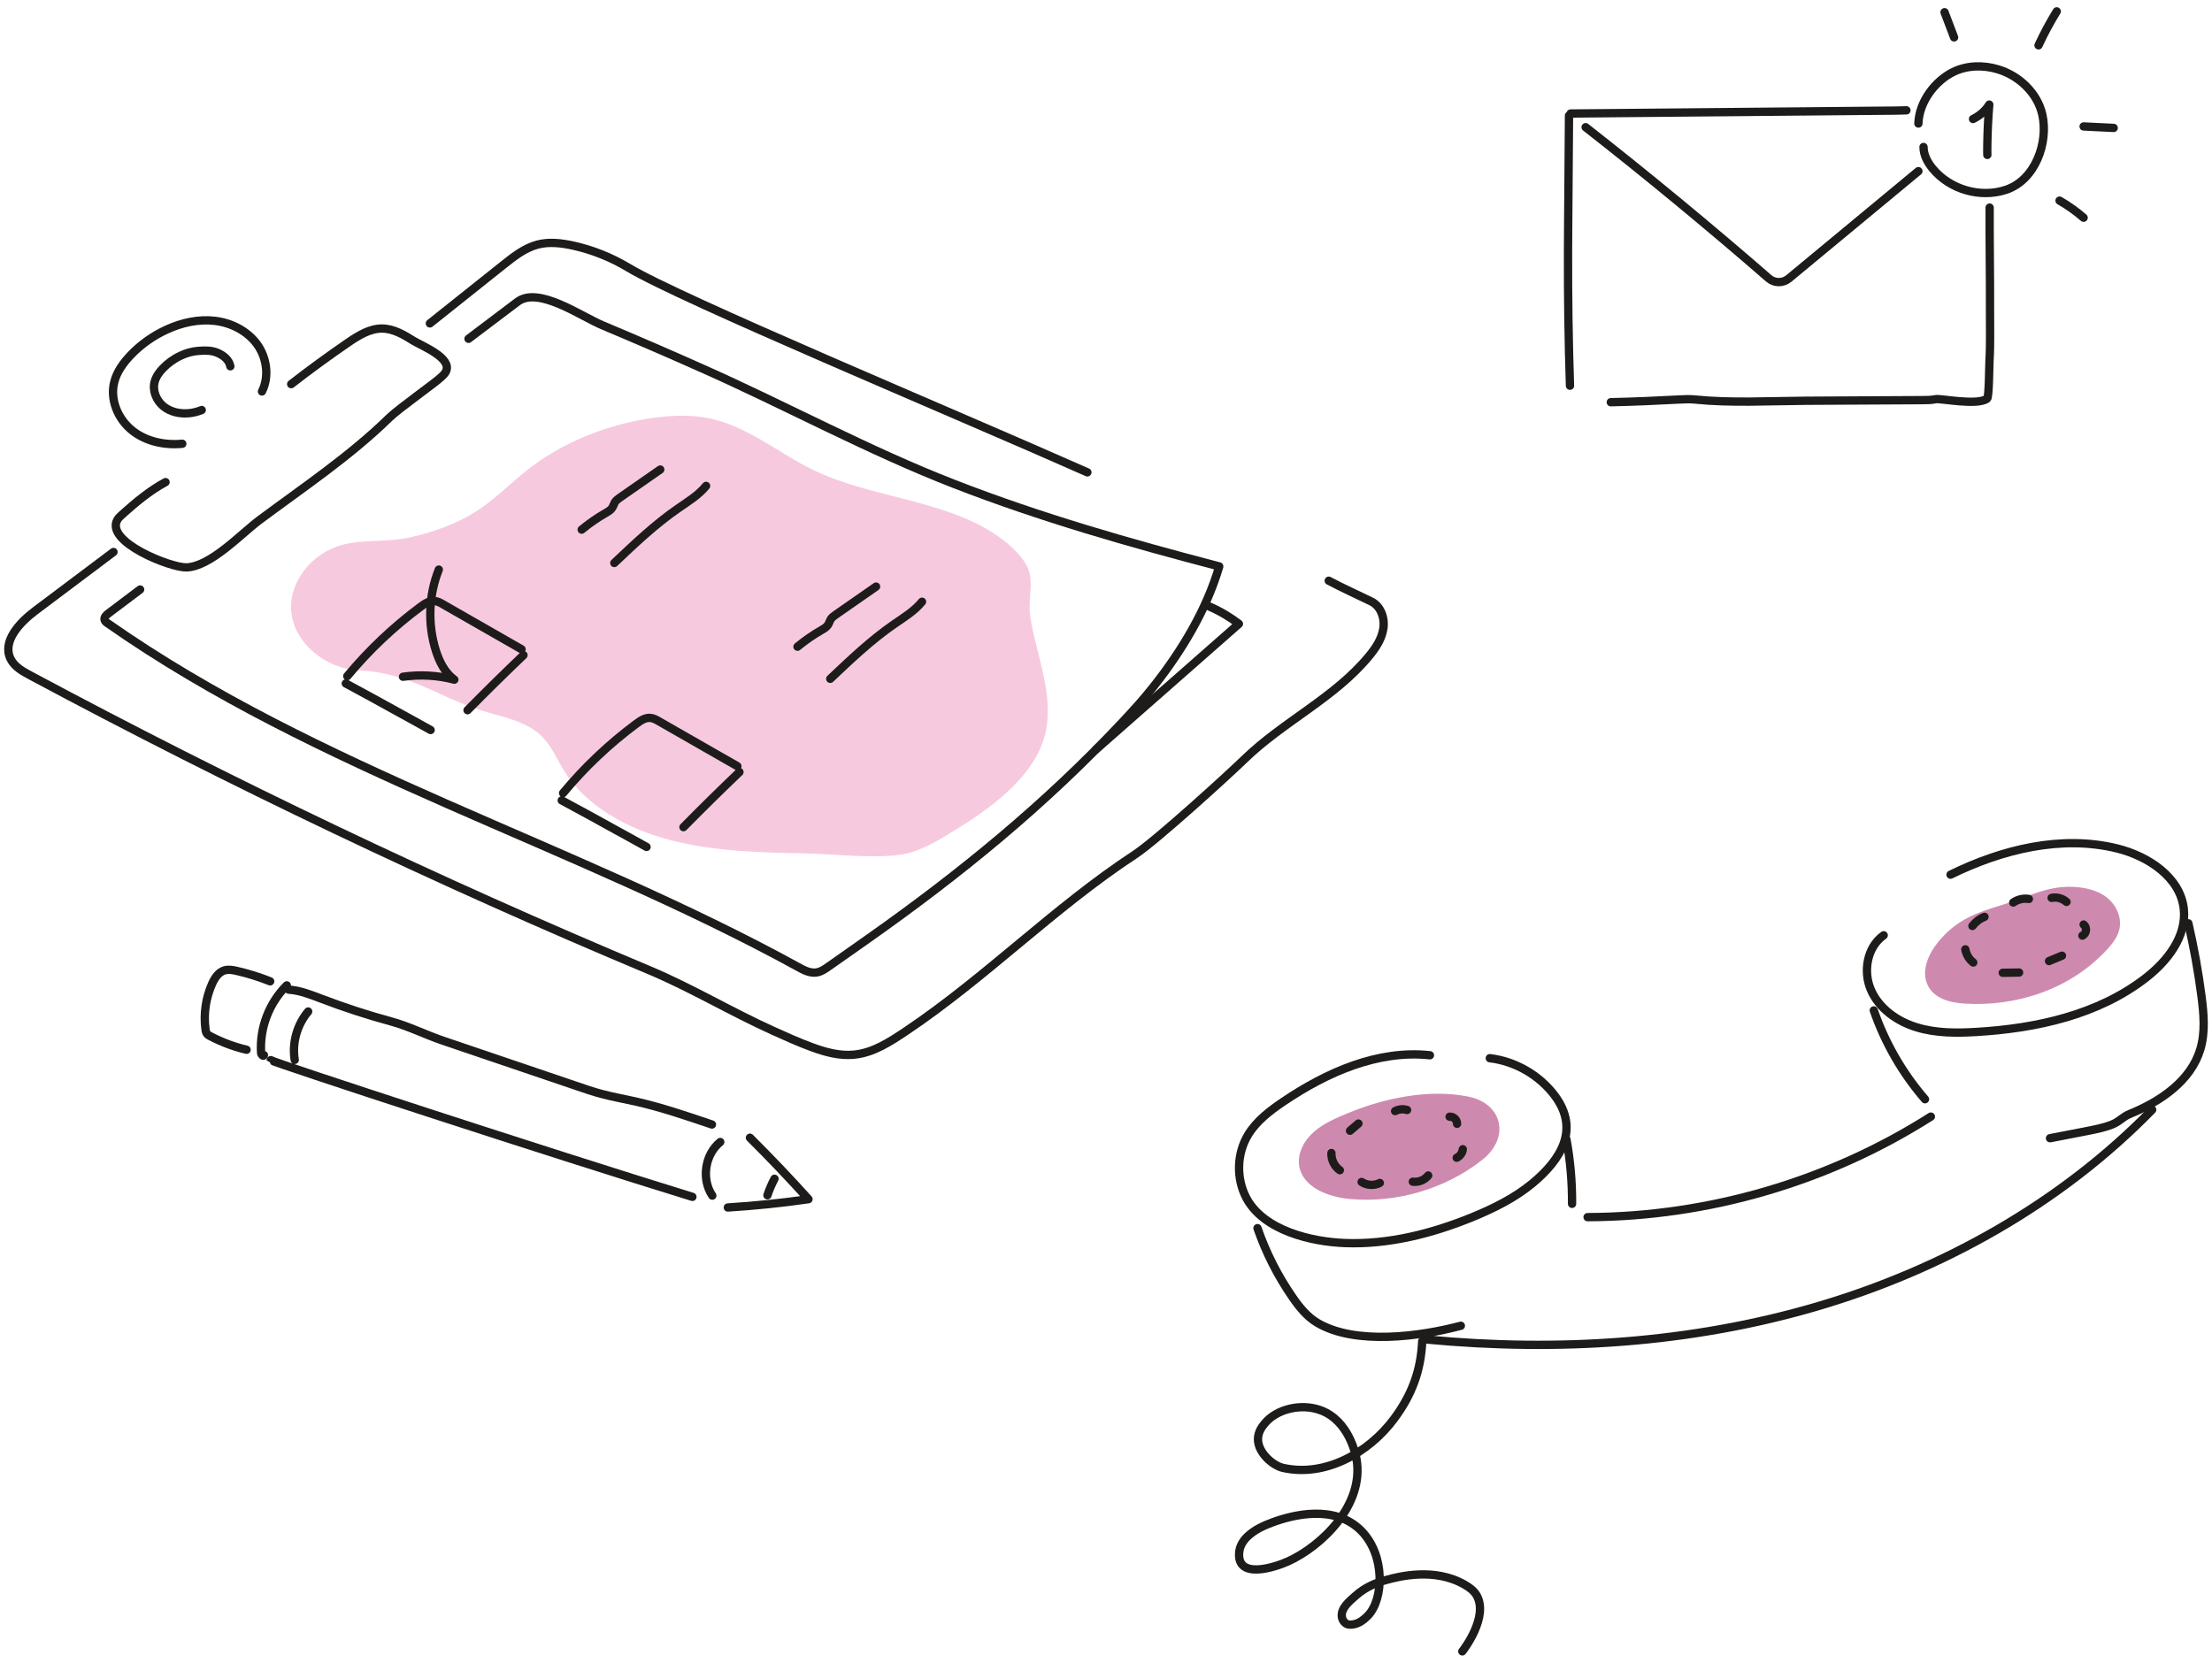 <svg width="266" height="200" viewBox="0 0 266 200" fill="none" xmlns="http://www.w3.org/2000/svg"><path d="M96.68 55.961C92.92 53.931 89.54 51.202 85.285 50.315C82.968 49.837 80.519 49.957 78.183 50.315C72.789 51.134 67.604 53.249 63.483 56.473C61.432 58.076 59.628 59.952 57.425 61.402C54.975 63.006 52.126 64.012 49.202 64.66C46.562 65.24 43.77 64.865 41.244 65.513C37.351 66.519 34.578 70.221 35.053 73.82C35.509 77.402 39.155 80.455 43.2 80.643C49.619 80.933 53.038 84.208 59.21 85.845C61.299 86.408 63.483 87.022 65.002 88.421C66.294 89.632 66.94 91.253 67.832 92.719C70.453 96.95 75.429 99.713 80.651 101.061C85.874 102.408 91.363 102.545 96.775 102.647C100.46 102.732 104.581 103.278 108.227 102.817C110.677 102.493 113.07 100.941 115.064 99.713C119.774 96.813 125.091 92.771 125.87 87.364C126.516 82.894 124.579 78.579 123.895 74.212C123.629 72.49 124.161 70.681 123.838 69.061C123.477 67.27 121.521 65.564 120.002 64.49C113.697 60.089 104.904 59.952 97.858 56.558C97.478 56.37 97.079 56.166 96.68 55.961Z" fill="#F7C9DF"/><path d="M178.228 139.525C173.82 142.993 168.015 144.713 162.401 144.228 159.77 144.007 156.713 142.846 156.243 140.318 155.964 138.79 156.787 137.218 157.963 136.174 159.138 135.131 160.652 134.484 162.122 133.882 166.472 132.074 171.865 130.957 176.553 131.898 180.697 132.721 181.638 136.85 178.228 139.525ZM233.059 113.322C231.943 114.688 231.046 116.643 231.737 118.333 232.457 120.097 234.485 120.611 236.219 120.714 242.465 121.111 249.005 119.009 253.443 114.145 254.075 113.439 254.692 112.646 254.883 111.676 255.148 110.309 254.472 108.883 253.472 108.046 252.473 107.208 251.18 106.855 249.931 106.723 246.418 106.341 243.905 107.899 240.701 108.869 237.703 109.78 235.249 110.618 233.059 113.322Z" fill="#CE8AAE"/><path d="M159.785 69.85C161.372 70.703 163.283 71.555 164.899 72.349 166.045 72.907 166.545 74.347 166.354 75.597 166.163 76.861 165.428 77.963 164.62 78.933 160.49 83.944 154.303 86.795 149.645 91.321 147.72 93.188 139.108 101.05 136.462 102.799 126.778 109.148 118.563 117.583 108.937 124.035 107.026 125.313 105.013 126.636 102.72 126.856 100.986 127.033 99.267 126.563 97.635 125.96 96.063 125.387 94.535 124.696 93.006 124.005 87.892 121.698 83.16 118.832 78.046 116.687 52.695 106.062 27.859 94.217 3.64 81.24 2.728 80.755 1.759 80.211 1.288 79.285.215 77.169 2.346 74.891 4.242 73.466 7.372 71.114 10.517 68.763 13.648 66.397M51.696 38.901C54.664 36.535 57.618 34.184 60.587 31.817 61.821 30.833 63.1 29.834 64.628 29.422 66.024 29.055 67.508 29.231 68.919 29.54 71.241 30.054 73.49 30.95 75.547 32.185 82.028 36.065 113.86 49.321 130.76 56.815" stroke="#1E1C1B" stroke-miterlimit="10" stroke-linecap="round" stroke-linejoin="round"/><path d="M56.34 40.752C58.309 39.268 60.278 37.784 62.233 36.3C64.746 34.404 69.816 38.019 72.432 39.121C76.458 40.811 80.47 42.545 84.453 44.324C94.608 48.835 104.469 54.229 114.815 58.241C125.176 62.267 135.874 65.324 146.617 68.131C145.089 73.363 142.076 78.345 138.696 82.607C137.52 84.106 136.227 85.517 134.934 86.898C125.617 96.818 115.491 105.092 104.337 112.954C102.764 114.056 101.206 115.159 99.634 116.261C99.193 116.569 98.752 116.878 98.223 116.966C97.43 117.098 96.665 116.702 95.96 116.305C68.816 101.418 38.293 92.732 12.942 74.965C12.78 74.862 12.619 74.73 12.575 74.553C12.501 74.245 12.78 73.98 13.03 73.789C14.309 72.834 15.573 71.879 16.851 70.909" stroke="#1E1C1B" stroke-miterlimit="10" stroke-linecap="round" stroke-linejoin="round"/><path d="M145.427 72.952C146.691 73.495 147.881 74.201 148.983 75.038 143.252 80.079 137.535 85.12 131.804 90.146M35.016 46.205C37.249 44.471 39.542 42.796 41.879 41.194 43.113 40.356 44.465 39.504 45.964 39.519 47.331 39.533 48.565 40.268 49.712 40.988 50.726 41.606 54.385 43.046 53.636 44.662 53.518 44.927 53.298 45.133 53.092 45.324 52.328 46.073 48.007 49.086 46.787 50.276 42.099 54.861 36.485 58.624 31.195 62.562 28.99 64.208 25.316 68.161 22.421 68.249 20.555 68.308 12.589 65.178 14.118 62.518 14.25 62.283 14.471 62.092 14.676 61.901 16.293 60.461 17.983 59.02 19.908 57.992M21.922 53.377C19.776 53.582 17.498 53.097 15.838 51.731 14.162 50.364 13.207 48.057 13.736 45.97 14.044 44.706 14.853 43.618 15.749 42.678 16.969 41.414 18.424 40.385 20.026 39.651 21.833 38.813 23.861 38.357 25.846 38.592 27.829 38.828 29.755 39.812 30.93 41.429 32.091 43.045 32.4 45.309 31.503 47.087M41.585 82.21C43.789 83.386 45.979 84.605 48.169 85.811 48.654 86.075 49.139 86.354 49.638 86.619 50.358 87.016 51.064 87.412 51.784 87.809M41.761 81.329C44.347 78.213 47.316 75.406 50.579 72.981 51.078 72.614 51.637 72.232 52.254 72.291 52.636 72.32 52.974 72.511 53.297 72.702 56.442 74.495 59.573 76.303 62.718 78.096M62.953 78.801C60.675 80.976 58.426 83.195 56.222 85.429M69.948 63.708C70.859 62.959 71.829 62.282 72.858 61.695 73.137 61.533 73.446 61.357 73.622 61.077 73.754 60.872 73.813 60.636 73.931 60.431 74.092 60.166 74.357 59.99 74.607 59.813 76.209 58.697 77.796 57.594 79.397 56.477M73.872 67.719C76.326 65.397 78.795 63.046 81.588 61.121 82.763 60.313 84.012 59.548 84.909 58.446M67.552 96.274C69.757 97.45 71.947 98.67 74.136 99.875 74.621 100.139 75.106 100.419 75.606 100.683 76.326 101.08 77.031 101.477 77.751 101.874M67.714 95.392C70.301 92.277 73.269 89.47 76.532 87.045 77.032 86.677 77.59 86.295 78.207 86.354 78.589 86.384 78.927 86.575 79.251 86.766 82.396 88.559 85.526 90.366 88.671 92.159M88.921 92.864C86.643 95.039 84.394 97.258 82.19 99.492M95.901 77.787C96.812 77.038 97.782 76.362 98.811 75.774 99.09 75.612 99.399 75.436 99.575 75.156 99.708 74.951 99.766 74.716 99.884 74.51 100.046 74.245 100.31 74.069 100.56 73.893 102.162 72.776 103.749 71.674 105.351 70.557M99.84 81.652C102.294 79.33 104.763 76.978 107.555 75.053 108.731 74.245 109.98 73.481 110.877 72.378" stroke="#1E1C1B" stroke-miterlimit="10" stroke-linecap="round" stroke-linejoin="round"/><path d="M48.462 81.402C50.52 81.108 52.621 81.225 54.635 81.754 53.503 80.931 52.842 79.609 52.416 78.271 51.416 75.112 51.534 71.599 52.768 68.513M24.258 49.32C23.744 49.526 23.215 49.658 22.715 49.702 21.628 49.805 20.481 49.555 19.644 48.865 18.806 48.174 18.321 47.013 18.586 45.955 18.747 45.323 19.144 44.764 19.6 44.294 20.217 43.662 20.952 43.133 21.76 42.766 22.407 42.457 23.127 42.266 23.832 42.207 24.684 42.149 25.419 42.119 26.198 42.457 26.904 42.766 27.565 43.31 27.697 44.059M226.52 112.499C224.521 113.91 224.007 116.849 224.991 119.083 225.961 121.316 228.151 122.859 230.473 123.565 232.81 124.285 235.293 124.27 237.718 124.123 244.904 123.697 252.296 122.066 257.999 117.657 260.614 115.644 262.951 112.66 262.613 109.368 262.216 105.533 258.337 102.976 254.574 102.05 247.873 100.404 240.76 102.167 234.558 105.209M225.329 121.537C226.681 125.446 228.783 129.091 231.487 132.221" stroke="#1E1C1B" stroke-miterlimit="10" stroke-linecap="round" stroke-linejoin="round"/><path d="M246.521 136.909C247.991 136.63 249.445 136.336 250.915 136.057 251.944 135.851 252.973 135.66 253.942 135.278 254.942 134.881 255.206 134.352 256.191 133.955 259.836 132.471 263.466 129.987 264.597 126.21 265.214 124.138 265.009 121.919 264.729 119.773 264.347 116.849 263.818 113.939 263.157 111.059M190.911 146.402C205.446 146.358 219.936 142.111 232.193 134.308" stroke="#1E1C1B" stroke-miterlimit="10" stroke-linecap="round" stroke-linejoin="round"/><path d="M171.63 161.128C187.325 162.612 203.344 161.598 218.466 157.16 233.588 152.721 247.799 144.771 258.807 133.484M179.154 127.283C182.24 127.65 185.15 129.341 187.002 131.839 189.956 135.851 187.737 139.466 184.283 142.332 182.137 144.11 179.595 145.359 177.023 146.417 172.188 148.387 166.956 149.724 161.71 149.518 157.669 149.357 152.011 148.019 149.909 144.154 148.631 141.788 148.704 138.746 150.115 136.453 151.129 134.807 152.716 133.602 154.318 132.515 159.535 128.988 165.693 126.254 171.953 126.93M151.217 147.725C152.231 150.664 153.657 153.471 155.435 156.043 156.243 157.218 157.169 158.365 158.389 159.099 162.974 161.833 170.807 160.76 175.671 159.467" stroke="#1E1C1B" stroke-miterlimit="10" stroke-linecap="round" stroke-linejoin="round"/><path d="M188.369 137.041C188.839 139.598 189.059 142.199 189.045 144.801M174.319 134.322C174.79 134.278 175.23 134.705 175.216 135.175M175.906 138.231C175.862 138.672 175.568 139.084 175.172 139.26M171.747 141.391C171.321 141.934 170.586 142.228 169.896 142.14M165.928 142.287C165.252 142.64 164.37 142.596 163.738 142.17M161.122 140.759C160.461 140.303 160.064 139.48 160.108 138.687M163.356 135.145C163.018 135.438 162.68 135.718 162.342 136.012M169.205 133.513C168.735 133.367 168.206 133.411 167.765 133.646M248.505 108.486C248.02 108.06 247.344 107.869 246.712 108.001M243.979 108.134C243.332 108.017 242.641 108.178 242.097 108.561M238.644 110.279C238.071 110.5 237.571 110.897 237.189 111.381M236.337 114.188C236.44 114.806 236.792 115.394 237.292 115.776M240.834 117.011C241.495 116.996 242.142 116.996 242.803 116.981M246.403 115.6C246.918 115.379 247.447 115.174 247.961 114.953M250.416 112.543C250.915 112.323 251.003 111.529 250.562 111.206M171.027 161.319C170.866 164.876 169.778 167.786 167.647 170.651 164.576 174.796 159.3 177.705 154.274 176.559 153.098 176.295 151.291 174.781 151.276 173.135 151.261 172.238 151.805 171.562 152.055 171.254 153.48 169.476 156.464 168.77 158.786 169.623 162.239 170.872 163.033 175.016 163.121 175.486 164.105 181.056 158.844 186.023 154.906 187.802 153.319 188.522 148.616 190.079 149.027 186.626 149.116 185.92 149.512 185.289 150.027 184.804 150.864 184.01 151.952 183.51 153.025 183.114 155.449 182.217 160.476 180.924 163.665 184.098 166.633 187.067 166.383 192.387 164.502 194.327 163.9 194.944 163.165 195.473 162.254 195.414 161.769 195.385 161.401 194.914 161.357 194.429 161.254 193.386 162.342 192.548 163.047 191.916 164.223 190.873 165.516 190.373 166.677 190.05 168.22 189.624 172.512 188.522 176.127 190.609 176.685 190.932 177.244 191.329 177.567 191.887 179.037 194.444 176.068 198.368 175.848 198.633M87.524 145.241C90.772 145.035 94.005 144.712 97.224 144.242 94.946 141.714 92.594 139.245 90.184 136.85" stroke="#1E1C1B" stroke-miterlimit="10" stroke-linecap="round" stroke-linejoin="round"/><path d="M92.286 143.772C92.521 143.081 92.8 142.42 93.138 141.788M85.658 143.816C84.321 141.832 84.762 138.863 86.613 137.364M83.263 143.962C66.348 138.76 32.576 127.709 32.562 127.518M85.614 135.262C82.572 134.234 79.53 133.19 76.4 132.485 75.092 132.191 73.769 131.956 72.476 131.618 71.359 131.324 70.257 130.957 69.169 130.574 63.879 128.782 58.573 126.974 53.283 125.181 51.123 124.446 49.212 123.462 47.022 122.859 44.201 122.095 41.408 121.184 38.675 120.14 37.396 119.655 36.088 119.126 34.722 119.038M31.738 126.916C31.694 127.107 31.415 126.872 31.4 126.666 31.195 123.668 32.356 120.641 34.486 118.524M35.442 127.489C35.104 125.431 35.721 123.256 37.058 121.669M29.652 126.268C28.138 125.915 26.668 125.357 25.287 124.637 25.14 124.563 24.978 124.475 24.875 124.328 24.773 124.181 24.729 123.99 24.714 123.814 24.464 121.947 24.743 120.037 25.507 118.332 25.816 117.641 26.272 116.936 27.006 116.715 27.477 116.583 27.991 116.671 28.491 116.789 29.857 117.098 31.195 117.524 32.488 118.038M190.676 15.299C194.394 18.209 198.156 21.236 201.963 24.381 205.651 27.438 209.237 30.465 212.691 33.478 213.381 34.08 214.395 34.08 215.101 33.507 220.303 29.201 225.491 24.895 230.693 20.589M239.261 24.969C239.246 29.128 239.32 33.302 239.305 37.461 239.29 39.401 239.364 41.37 239.246 43.31 239.202 44.001 239.202 47.778 238.952 47.954 237.762 48.821 233.324 47.895 232.78 48.013 232.222 48.13 231.649 48.13 231.075 48.13 226.431 48.145 221.802 48.174 217.158 48.204 212.72 48.233 208.223 48.498 203.829 48.057 203.785 48.057 203.741 48.042 203.697 48.042 203.079 47.998 202.462 48.027 201.845 48.057 199.126 48.204 196.422 48.321 193.703 48.38M188.678 13.903C188.648 18.415 188.619 22.926 188.575 27.438 188.575 28.422 188.56 29.392 188.56 30.377 188.545 35.712 188.619 41.046 188.795 46.396M229.253 13.271C228.313 13.301 227.387 13.316 226.446 13.316 224.815 13.33 223.184 13.345 221.538 13.36 219.921 13.374 218.319 13.389 216.703 13.404 207.43 13.492 198.142 13.58 188.868 13.654M230.693 14.858C230.767 12.301 232.648 9.759 234.882 8.657 236.528 7.848 238.482 7.804 240.246 8.333 242.803 9.097 245.007 11.184 245.595 13.786 246.359 17.18 244.728 21.663 241.245 22.823 238.144 23.867 234.47 22.794 232.398 20.266 231.796 19.532 231.311 18.635 231.311 17.68" stroke="#1E1C1B" stroke-miterlimit="10" stroke-linecap="round" stroke-linejoin="round"/><path d="M237.262 14.314C238.1 13.903 238.776 13.3 239.217 12.58 239.085 14.108 239.011 15.71 238.982 17.371 238.982 17.797 238.967 18.209 238.982 18.635M233.838 1.47C234.22 2.484 234.603 3.498 234.985 4.497M245.139 5.453C245.786 4.042 246.521 2.69 247.329 1.368M250.562 15.211C251.768 15.27 252.973 15.329 254.178 15.387M247.667 24.132C248.696 24.72 249.666 25.41 250.562 26.189" stroke="#1E1C1B" stroke-miterlimit="10" stroke-linecap="round" stroke-linejoin="round"/></svg>